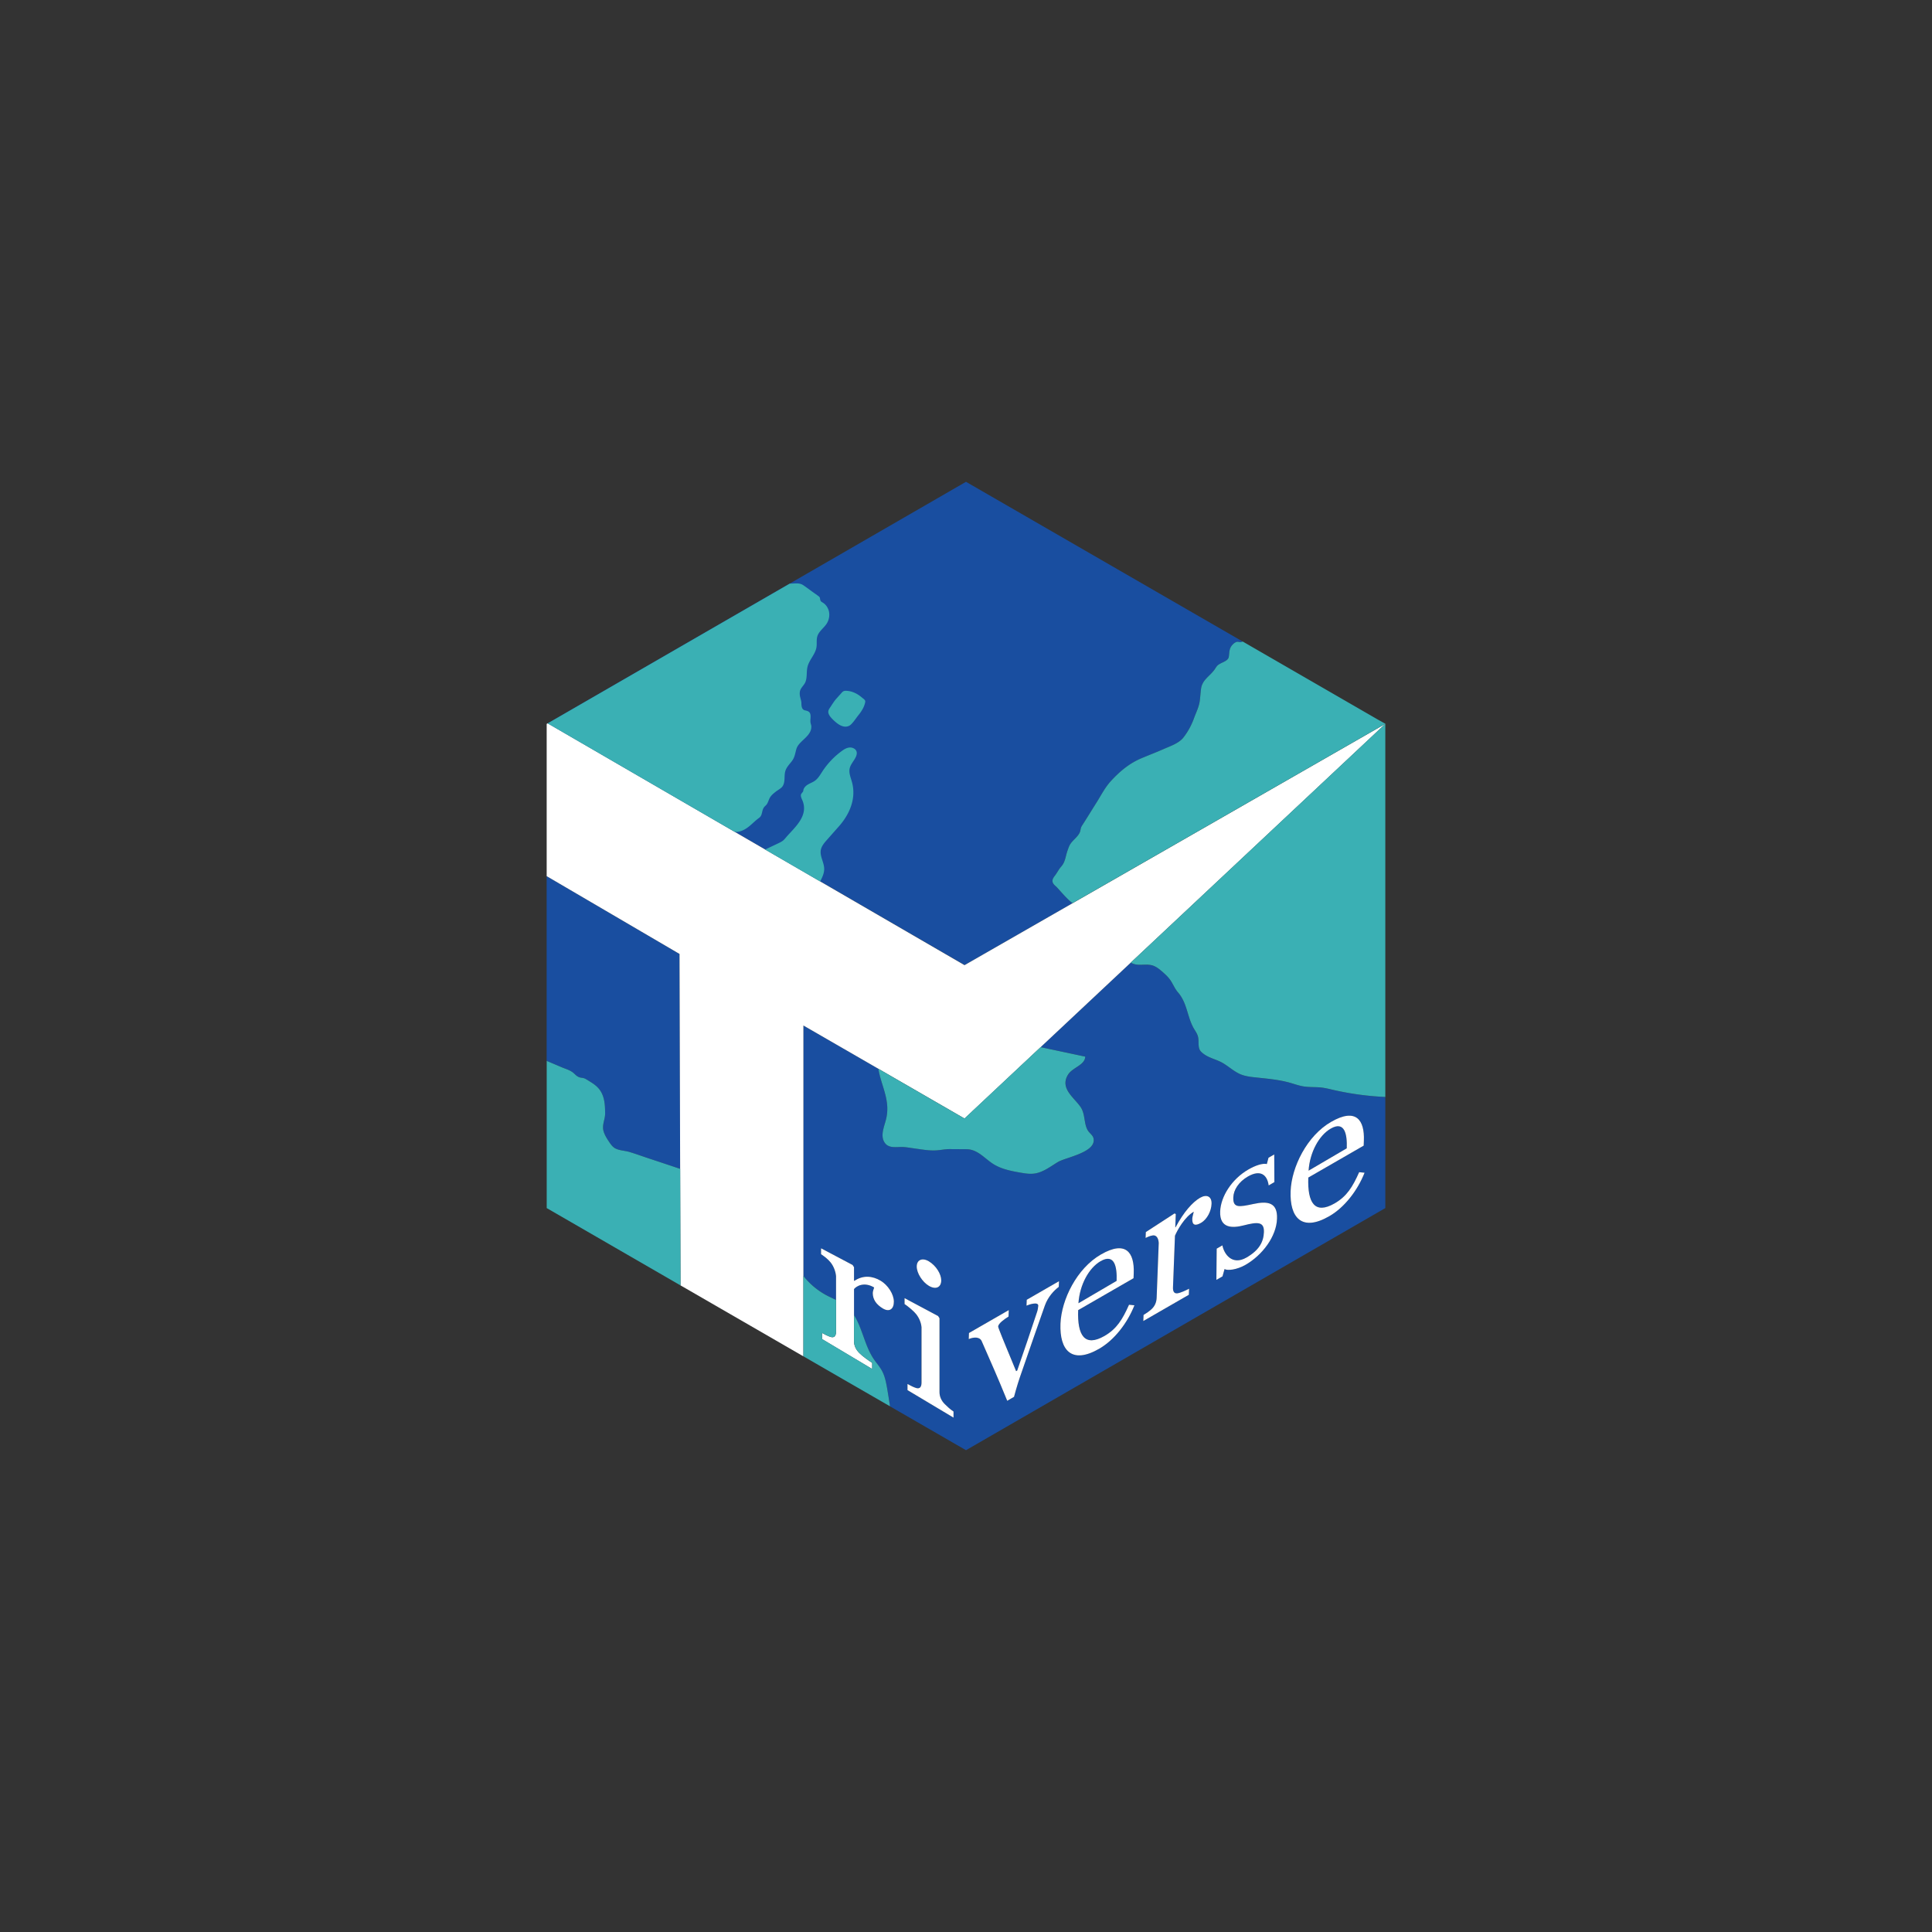 <?xml version="1.0" encoding="UTF-8"?>
<svg data-bbox="141.47 124.69 217.07 250.62" viewBox="0 0 500 500" xmlns="http://www.w3.org/2000/svg" data-type="color">
    <rect x="0" y="0" width="500" height="500" fill="#333333" stroke="none"/>
    <g>
        <path d="m348.54 297.17-9.88 5.79c.32-4.84 2.75-9.17 5.72-10.88 3.62-2.08 4.3 1.44 4.16 5.09m-63.72 29.23c-2.97 1.71-5.4 6.04-5.72 10.88l9.88-5.79c.14-3.66-.54-7.18-4.16-5.09" fill="#194ea0" data-color="1"/>
        <path d="M321.62 166.04c-.15.05-.29.09-.44.14-.24.08-.78-.14-1.13-.05-.44.13-.82.45-1.12.78-.73.81-.76 1.62-.86 2.66-.03.27-.06.55-.18.79-.46.9-2.17 1.19-2.88 1.96-.23.25-.4.55-.59.83-1.22 1.82-3.24 2.71-3.58 5.05-.17 1.14-.2 2.3-.38 3.44-.25 1.5-.97 2.9-1.48 4.31-.65 1.78-1.57 3.48-2.74 4.96-1.16 1.47-3.43 2.22-5.13 2.97-1.87.82-3.77 1.55-5.65 2.34-3.17 1.33-5.63 3.39-7.94 5.9-1.51 1.63-2.51 3.62-3.68 5.49-1.24 1.96-2.45 3.95-3.71 5.91-.14.21-.28.43-.36.67-.1.28-.13.58-.2.86-.37 1.46-2.02 2.34-2.73 3.67-.25.47-.41.99-.59 1.49-.53 1.52-.53 2.83-1.63 4.09-.64.73-1.03 1.56-1.61 2.32-.34.44-.69.94-.63 1.49s.5.96.92 1.32c.54.47 2.98 3.49 4.29 4.3l-27.95 16.02-107.91-62.55L250 124.69z" fill="#194ea0" data-color="1"/>
        <path d="M207.92 330.21c1.66 2.11 3.77 3.86 6.15 5.1.75.39 1.53.74 2.3 1.11v-6.15c-.1-1.13-.56-2.48-1.38-3.53-.61-.78-1.58-1.56-2.5-2.16v-1.53l8.17 4.32.36.57v3.47l.1.06c2.2-1.5 4.65-1.31 6.79-.03 1.89 1.13 3.42 3.48 3.42 5.42 0 1.89-1.12 2.8-2.86 1.76-1.63-.98-2.61-2.27-2.61-4.01 0-.46.31-1.2.36-1.42-2.61-1.56-4.6-.35-5.21.41v6.75c2.15 3.37 2.78 7.91 5.08 11.33.7 1.05 1.57 1.99 2.17 3.11.72 1.34 1.02 2.85 1.29 4.34.29 1.6.54 3.21.77 4.82L250 375.31l108.52-62.66V283.9c-4.56-.2-9.1-.82-13.54-1.84-.98-.23-1.95-.47-2.95-.59-1.55-.18-3.13-.04-4.68-.3-1.18-.19-2.31-.61-3.46-.93-2.95-.84-6.03-1.08-9.08-1.41-1.08-.12-2.17-.25-3.2-.59-2.05-.67-3.54-2.26-5.4-3.26-1.82-.98-3.87-1.26-5.39-2.82-.94-.96-.45-2.57-.78-3.87-.2-.79-.7-1.47-1.11-2.17-.96-1.68-1.38-3.6-2-5.43-.46-1.37-1.07-2.72-2.03-3.81-.89-1.01-1.23-2.04-1.98-3.16-.57-.85-1.34-1.55-2.11-2.23-.75-.66-1.54-1.32-2.5-1.61-1.21-.38-2.52-.13-3.79-.2-.65-.04-1.33-.21-1.89-.54L269.31 271c3.85.82 7.7 1.64 11.56 2.46-.08 2.22-3.28 2.78-4.45 4.66-2.2 3.56 1.59 5.92 3.27 8.41 1.28 1.89.74 4.6 2.04 6.3.45.58 1.12 1.05 1.28 1.76.82 3.66-7.26 4.93-9.25 6.16-1.94 1.2-3.83 2.68-6.1 2.97-1.22.16-2.45-.05-3.66-.26-2.41-.42-4.97-.93-7.04-2.29-2.23-1.47-3.99-3.73-6.8-3.75l-4.33-.03c-1.35-.01-2.57.3-3.92.34-1.41.03-2.82-.17-4.22-.37-.68-.1-1.36-.2-2.03-.29-.87-.13-1.75-.25-2.63-.23-1.56.04-3.26.27-4.17-1.29-1.02-1.74-.04-3.89.45-5.85 1.23-4.88-1.24-8.61-1.98-13.1l-19.41-11.2m32.45 61.02c1.89 1.13 3.22 3.3 3.22 4.94 0 1.79-1.38 2.5-3.22 1.4-1.69-1.01-3.12-3.29-3.12-4.98.01-1.74 1.44-2.36 3.12-1.36m6.39 40.45-11.9-7.11v-1.58c.92.5 1.53.81 2.25 1.04.97.27 1.38-.3 1.38-1.42v-14.31c-.1-1.13-.56-2.33-1.38-3.38-.61-.77-2.09-2.02-3.01-2.62v-1.53l8.68 4.63.36.57v19.11c0 1.12.46 2.22 1.38 3.12.77.76 1.33 1.3 2.25 1.91zm87.25-58.6c.24-6.23 4.22-14.33 10.48-17.93 6.49-3.74 8.68-.44 8.48 4.83l-.05 1.32-14.33 8.26c-.25 6.54 1.67 9.64 6.82 6.68 3.15-1.82 4.65-4.27 6.34-8.07l1.4.14c-1.81 4.56-5.15 8.96-9.14 11.26-7.14 4.1-10.26.35-10-6.49m-19.12 14.88 1.48-.85c.41 2.24 2.52 5.29 6.23 3.15 3.25-1.87 4.42-4.03 4.51-6.57.1-2.74-1.62-2.68-5.2-1.76-2.93.75-6.29.85-6.12-3.61.15-3.85 3-8.37 7.31-10.85 1.81-1.04 3.65-1.66 4.77-1.41l.43-1.63 1.48-.85.04 7.16-1.48.86c-.35-2.67-2.06-4.21-5.36-2.32-2.41 1.39-3.72 3.48-3.79 5.4-.11 2.84 1.49 2.51 5.2 1.72 3.75-.82 6.28-.39 6.11 3.81-.18 4.61-3.81 9.43-8.17 11.94-2.27 1.31-4.69 1.56-5.44 1.1l-.53 1.89-1.58.91zm-18.94 17.16c.84-.53 1.4-.9 2.05-1.48.89-.81 1.29-1.84 1.34-2.95l.54-14.19c-.05-1.01-.43-1.83-1.15-1.96-.54-.08-1.42.22-2.25.65l.06-1.52 7.44-4.83.31.17-.13 3.45.09-.05c2.1-3.94 4.38-6.49 6.32-7.61 1.72-.99 3.05-.37 2.98 1.55-.07 1.88-1.15 4.03-2.73 4.94-1.48.85-2.34.65-2.27-1.07.02-.46.33-1.53.39-1.81-2.37 1.36-4.27 4.79-4.87 6.22l-.51 13.38c-.04 1.11.35 1.63 1.17 1.51.77-.1 2.11-.72 2.99-1.18l-.06 1.57-11.78 6.79zM274 333.03c-1.26.98-2.78 2.59-3.59 4.84-2.03 5.73-3.72 10.62-5.96 17.11-.76 2.13-1.33 3.94-2.02 6.52l-1.76 1.02c-2.9-7.1-3.83-9.05-6.62-15.46-.5-1.1-2-1.08-3.34-.51l.06-1.57 10.3-5.93-.06 1.67c-1.07.67-2.65 1.78-2.68 2.59 0 .05.07.4.28.88.78 2.08 2.66 6.5 4.36 10.67l.28-.16c1.94-5.63 3.16-9.16 5.16-15.22.15-.43.27-1.15.29-1.55.04-1.11-2.3-.36-3.04-.03l.06-1.52 8.35-4.81zm19.42-3.55-.05 1.32-14.33 8.26c-.25 6.54 1.67 9.64 6.82 6.68 3.15-1.82 4.65-4.27 6.34-8.07l1.4.14c-1.81 4.56-5.15 8.96-9.14 11.26-7.14 4.11-10.27.36-10.01-6.48.24-6.23 4.22-14.33 10.48-17.93 6.5-3.75 8.69-.45 8.49 4.82" fill="#194ea0" data-color="1"/>
        <path d="M148.15 277.48c.76.56 1.11 1.21 2.14 1.41.27.05.55.07.82.15.3.09.56.25.83.42 1.6.99 2.96 1.75 3.81 3.51.77 1.6.84 3.4.85 5.14.01 1.66-.89 3.02-.39 4.7.3 1 .87 1.89 1.45 2.75.46.68.97 1.39 1.72 1.72 1.11.5 2.46.52 3.62.88 1.57.48 3.11 1.04 4.67 1.56 2.78.93 5.56 1.86 8.35 2.78l-.17-55.61-34.38-20.14v47.81c1.29.55 2.58 1.09 3.87 1.64.92.39 2.02.7 2.81 1.28" fill="#194ea0" data-color="1"/>
        <path fill="#ffffff" d="m249.62 289.47 108.9-102.13-108.9 62.44-107.89-62.58-.25.14v39.41l34.38 20.13.25 85.77 31.81 18.37V265.4z" data-color="2"/>
        <path d="M228.48 338.63c-1.63-.98-2.61-2.27-2.61-4.01 0-.46.31-1.2.36-1.42-2.61-1.56-4.6-.35-5.21.41v13.49c0 1.12.46 2.16 1.38 3.07.87.88 2.35 1.91 3.32 2.55v1.58l-12.98-7.75v-1.58c.92.5 1.53.81 2.25 1.04.97.27 1.38-.3 1.38-1.42v-14.31c-.1-1.13-.56-2.48-1.38-3.53-.61-.78-1.58-1.56-2.5-2.16v-1.53l8.17 4.32.36.57v3.47l.1.06c2.2-1.5 4.65-1.31 6.79-.03 1.89 1.13 3.42 3.48 3.42 5.42.01 1.88-1.12 2.79-2.85 1.76" fill="#ffffff" data-color="2"/>
        <path d="M234.86 359.76v-1.58c.92.5 1.53.81 2.25 1.04.97.27 1.38-.3 1.38-1.42v-14.31c-.1-1.13-.56-2.33-1.38-3.38-.61-.77-2.09-2.02-3.01-2.62v-1.53l8.68 4.63.36.57v19.11c0 1.12.46 2.22 1.38 3.12.77.76 1.33 1.3 2.25 1.91v1.58zm5.51-27c-1.69-1.01-3.12-3.29-3.12-4.98 0-1.74 1.43-2.36 3.12-1.36 1.89 1.13 3.22 3.3 3.22 4.94 0 1.79-1.38 2.5-3.22 1.4" fill="#ffffff" data-color="2"/>
        <path d="M270.41 337.87c-2.03 5.73-3.72 10.62-5.96 17.11-.76 2.13-1.33 3.94-2.02 6.52l-1.76 1.02c-2.9-7.1-3.83-9.05-6.62-15.46-.5-1.1-2-1.08-3.34-.51l.06-1.57 10.3-5.93-.06 1.67c-1.07.67-2.65 1.78-2.68 2.59 0 .05.07.4.28.88.78 2.08 2.66 6.5 4.36 10.67l.28-.16c1.94-5.63 3.16-9.16 5.16-15.22.15-.43.27-1.15.29-1.55.04-1.11-2.3-.36-3.04-.03l.06-1.52 8.35-4.81-.06 1.47c-1.27.96-2.79 2.58-3.6 4.83" fill="#ffffff" data-color="2"/>
        <path d="M284.46 349.06c-7.14 4.11-10.27.36-10.01-6.48.24-6.23 4.22-14.33 10.48-17.93 6.49-3.74 8.68-.44 8.48 4.83l-.05 1.32-14.33 8.26c-.25 6.54 1.67 9.64 6.82 6.68 3.15-1.82 4.65-4.27 6.34-8.07l1.4.14c-1.8 4.55-5.14 8.95-9.13 11.25m.36-22.66c-2.97 1.71-5.4 6.04-5.72 10.88l9.88-5.79c.14-3.66-.54-7.18-4.16-5.09" fill="#ffffff" data-color="2"/>
        <path d="M310.83 316.47c-1.48.85-2.34.65-2.27-1.07.02-.46.33-1.53.39-1.81-2.37 1.36-4.27 4.79-4.87 6.22l-.51 13.38c-.04 1.11.35 1.63 1.17 1.51.77-.1 2.11-.72 2.99-1.18l-.06 1.57-11.78 6.79.06-1.57c.84-.53 1.4-.9 2.05-1.48.89-.81 1.29-1.84 1.34-2.95l.54-14.19c-.05-1.01-.43-1.83-1.15-1.96-.54-.08-1.42.22-2.25.65l.06-1.52 7.44-4.83.31.17-.13 3.45.09-.05c2.1-3.94 4.38-6.49 6.32-7.61 1.72-.99 3.05-.37 2.98 1.55-.06 1.86-1.14 4.02-2.72 4.93" fill="#ffffff" data-color="2"/>
        <path d="M322.35 327.33c-2.27 1.31-4.69 1.56-5.44 1.1l-.53 1.89-1.58.91.08-8.08 1.48-.85c.41 2.24 2.52 5.29 6.23 3.15 3.25-1.87 4.42-4.03 4.51-6.57.1-2.74-1.62-2.68-5.2-1.76-2.93.75-6.29.85-6.12-3.61.15-3.85 3-8.37 7.31-10.85 1.81-1.04 3.65-1.66 4.77-1.41l.43-1.63 1.48-.85.04 7.16-1.48.86c-.35-2.67-2.06-4.21-5.36-2.32-2.41 1.39-3.72 3.48-3.79 5.4-.11 2.84 1.49 2.51 5.2 1.72 3.75-.82 6.28-.39 6.11 3.81-.15 4.6-3.78 9.42-8.14 11.93" fill="#ffffff" data-color="2"/>
        <path d="M344.02 314.75c-7.14 4.11-10.27.36-10.01-6.48.24-6.23 4.22-14.33 10.48-17.93 6.49-3.74 8.68-.44 8.48 4.83l-.05 1.32-14.33 8.26c-.25 6.54 1.67 9.64 6.82 6.68 3.15-1.82 4.65-4.27 6.34-8.07l1.4.14c-1.8 4.55-5.14 8.95-9.13 11.25m.36-22.66c-2.97 1.71-5.4 6.04-5.72 10.88l9.88-5.79c.14-3.66-.54-7.18-4.16-5.09" fill="#ffffff" data-color="2"/>
        <path d="m230.33 363.95-12.15-7.01-10.26-5.93v-20.8c1.66 2.11 3.77 3.86 6.15 5.1.75.39 1.53.74 2.3 1.11v8.15c0 1.12-.41 1.7-1.38 1.42-.72-.22-1.33-.54-2.25-1.04v1.58l12.98 7.75v-1.58c-.97-.63-2.45-1.67-3.32-2.55-.92-.91-1.38-1.95-1.38-3.07v-6.73c2.15 3.37 2.78 7.91 5.08 11.33.7 1.05 1.57 1.99 2.17 3.11.72 1.34 1.02 2.85 1.29 4.34.28 1.61.53 3.21.77 4.82m126.25-177.73-5.16-2.98-29.8-17.21c-.15.05-.29.09-.44.14-.24.08-.78-.14-1.13-.05-.44.13-.82.45-1.12.78-.73.81-.76 1.62-.86 2.66-.03.27-.06.55-.18.79-.46.9-2.17 1.19-2.88 1.96-.23.25-.4.55-.59.83-1.22 1.82-3.24 2.71-3.58 5.05-.17 1.14-.2 2.3-.38 3.44-.25 1.5-.97 2.9-1.48 4.31-.65 1.78-1.57 3.48-2.74 4.96-1.16 1.47-3.43 2.22-5.13 2.97-1.87.82-3.77 1.55-5.65 2.34-3.17 1.33-5.63 3.39-7.94 5.9-1.51 1.63-2.51 3.62-3.68 5.49-1.24 1.96-2.45 3.95-3.71 5.91-.14.21-.28.43-.36.67-.1.28-.13.58-.2.86-.37 1.46-2.02 2.34-2.73 3.67-.25.47-.41.99-.59 1.49-.53 1.52-.53 2.83-1.63 4.09-.64.73-1.03 1.56-1.61 2.32-.34.44-.69.94-.63 1.49s.5.96.92 1.32c.54.47 2.98 3.49 4.29 4.3l65.57-37.59 15.38-8.82zm-141.79-3.06c-.19.27-.36.55-.41.88-.1.63.3 1.22.72 1.7s.89.91 1.38 1.31c.52.41 1.08.77 1.72.93s1.36.07 1.87-.35c.77-.64 1.47-1.78 2.11-2.57.77-.95 1.44-2.01 1.71-3.22.03-.13.05-.27.03-.41-.08-.38-.59-.68-.87-.92-1.13-.97-2.5-1.67-4.01-1.73-.24-.01-.48 0-.7.09-.23.1-.41.29-.57.48-.41.46-.83.92-1.24 1.38-.69.75-1.17 1.6-1.74 2.43m-24.21 32.13c.51.01 1.02-.13 1.5-.33 1.78-.73 2.86-2.21 4.37-3.29 1.01-.72.56-2.01 1.44-2.94.19-.2.41-.37.56-.59.42-.63.52-1.38 1-2.01.35-.47.81-.84 1.26-1.2.53-.43 1.41-.86 1.8-1.41.35-.5.47-1.15.51-1.74.05-.76.01-1.55.24-2.28.29-.92.99-1.65 1.59-2.41.84-1.05.89-1.99 1.24-3.21.22-.77.73-1.36 1.29-1.91 1.13-1.12 2.65-2.22 2.59-3.99-.01-.3-.13-.58-.19-.87-.12-.58.02-1.18 0-1.77-.03-1.06-.54-1.31-1.42-1.49-.9-.18-.95-1.17-.96-1.89-.01-.49-.17-.97-.29-1.45-.18-.71-.23-1.53.13-2.18.34-.62.89-1.11 1.18-1.77.53-1.25.24-2.7.57-4.02.45-1.8 2.02-3.2 2.31-5.03.15-.94-.05-1.93.23-2.84.41-1.32 1.71-2.14 2.44-3.31.5-.8.72-1.76.63-2.69-.11-1.08-.72-2.15-1.67-2.72-.2-.12-.43-.23-.54-.44-.3-.6.01-.8-.55-1.22-.51-.38-1.06-.76-1.58-1.13-.79-.57-1.56-1.16-2.36-1.7-.72-.49-1.51-.5-2.35-.46-.39.02-.78.04-1.17.05l-62.64 36.16 48.34 28.04c.16.02.33.04.5.04m22.72 9.5c-.04-1.65-1.17-3.2-.87-4.82.19-1 .88-1.81 1.55-2.57 1.05-1.18 2.09-2.37 3.14-3.55 2.73-3.1 4.49-7.08 3.41-11.3-.31-1.21-.89-2.42-.64-3.64.23-1.11 1.11-1.97 1.59-3 .2-.42.33-.91.21-1.36-.2-.75-1.07-1.16-1.85-1.09-.77.07-1.46.51-2.08.97a20.3 20.3 0 0 0-4.94 5.23c-.56.86-1.09 1.8-1.93 2.4-.56.4-1.24.63-1.83.99s-1.14.93-1.17 1.62c-.01.27-.57.68-.62 1.04-.07.52.27 1.1.45 1.57 1.45 3.76-1.73 6.57-3.97 9.06-.35.38-.65.81-1.04 1.15-.4.33-.87.56-1.34.78l-3.36 1.59 14.24 8.26c.56-1.06 1.08-2.16 1.05-3.33m79.33 24.34c.56.32 1.25.5 1.89.54 1.27.07 2.58-.18 3.79.2.95.3 1.75.96 2.5 1.61.77.68 1.54 1.38 2.11 2.23.75 1.12 1.1 2.15 1.98 3.16.96 1.1 1.57 2.44 2.03 3.81.62 1.83 1.04 3.75 2 5.43.41.71.91 1.38 1.11 2.17.33 1.3-.16 2.91.78 3.87 1.52 1.56 3.57 1.84 5.39 2.82 1.86 1.01 3.35 2.6 5.4 3.26 1.03.34 2.12.47 3.2.59 3.05.33 6.13.57 9.08 1.41 1.15.33 2.28.74 3.46.93 1.54.25 3.12.12 4.68.3 1 .12 1.97.36 2.95.59 4.45 1.02 8.98 1.64 13.54 1.84v-96.57zm-65.31 27.47c.74 4.49 3.21 8.21 1.98 13.1-.49 1.95-1.47 4.11-.45 5.85.91 1.56 2.61 1.33 4.17 1.29.88-.03 1.76.1 2.63.23.68.1 1.36.2 2.03.29 1.4.2 2.8.41 4.22.37 1.35-.03 2.57-.35 3.92-.34l4.33.03c2.81.02 4.57 2.29 6.8 3.75 2.07 1.36 4.64 1.87 7.04 2.29 1.21.21 2.44.42 3.66.26 2.26-.29 4.15-1.78 6.1-2.97 1.99-1.23 10.07-2.5 9.25-6.16-.16-.72-.83-1.18-1.28-1.76-1.29-1.7-.76-4.4-2.04-6.3-1.68-2.49-5.47-4.85-3.27-8.41 1.17-1.89 4.37-2.45 4.45-4.66-3.85-.82-7.7-1.64-11.56-2.46l-19.7 18.47zm-51.2 56.06-.09-30.16c-2.78-.93-5.57-1.86-8.35-2.78-1.55-.52-3.1-1.08-4.67-1.56-1.16-.36-2.51-.38-3.62-.88-.75-.34-1.26-1.04-1.72-1.72-.58-.86-1.15-1.75-1.45-2.75-.5-1.68.4-3.04.39-4.7-.02-1.74-.08-3.54-.85-5.14-.85-1.76-2.21-2.53-3.81-3.51-.26-.16-.53-.33-.83-.42-.27-.08-.55-.1-.82-.15-1.03-.2-1.38-.85-2.14-1.41-.79-.58-1.89-.89-2.8-1.28-1.29-.55-2.58-1.09-3.87-1.64v38.09z" fill="#3ab0b4" data-color="3"/>
    </g>
</svg>
